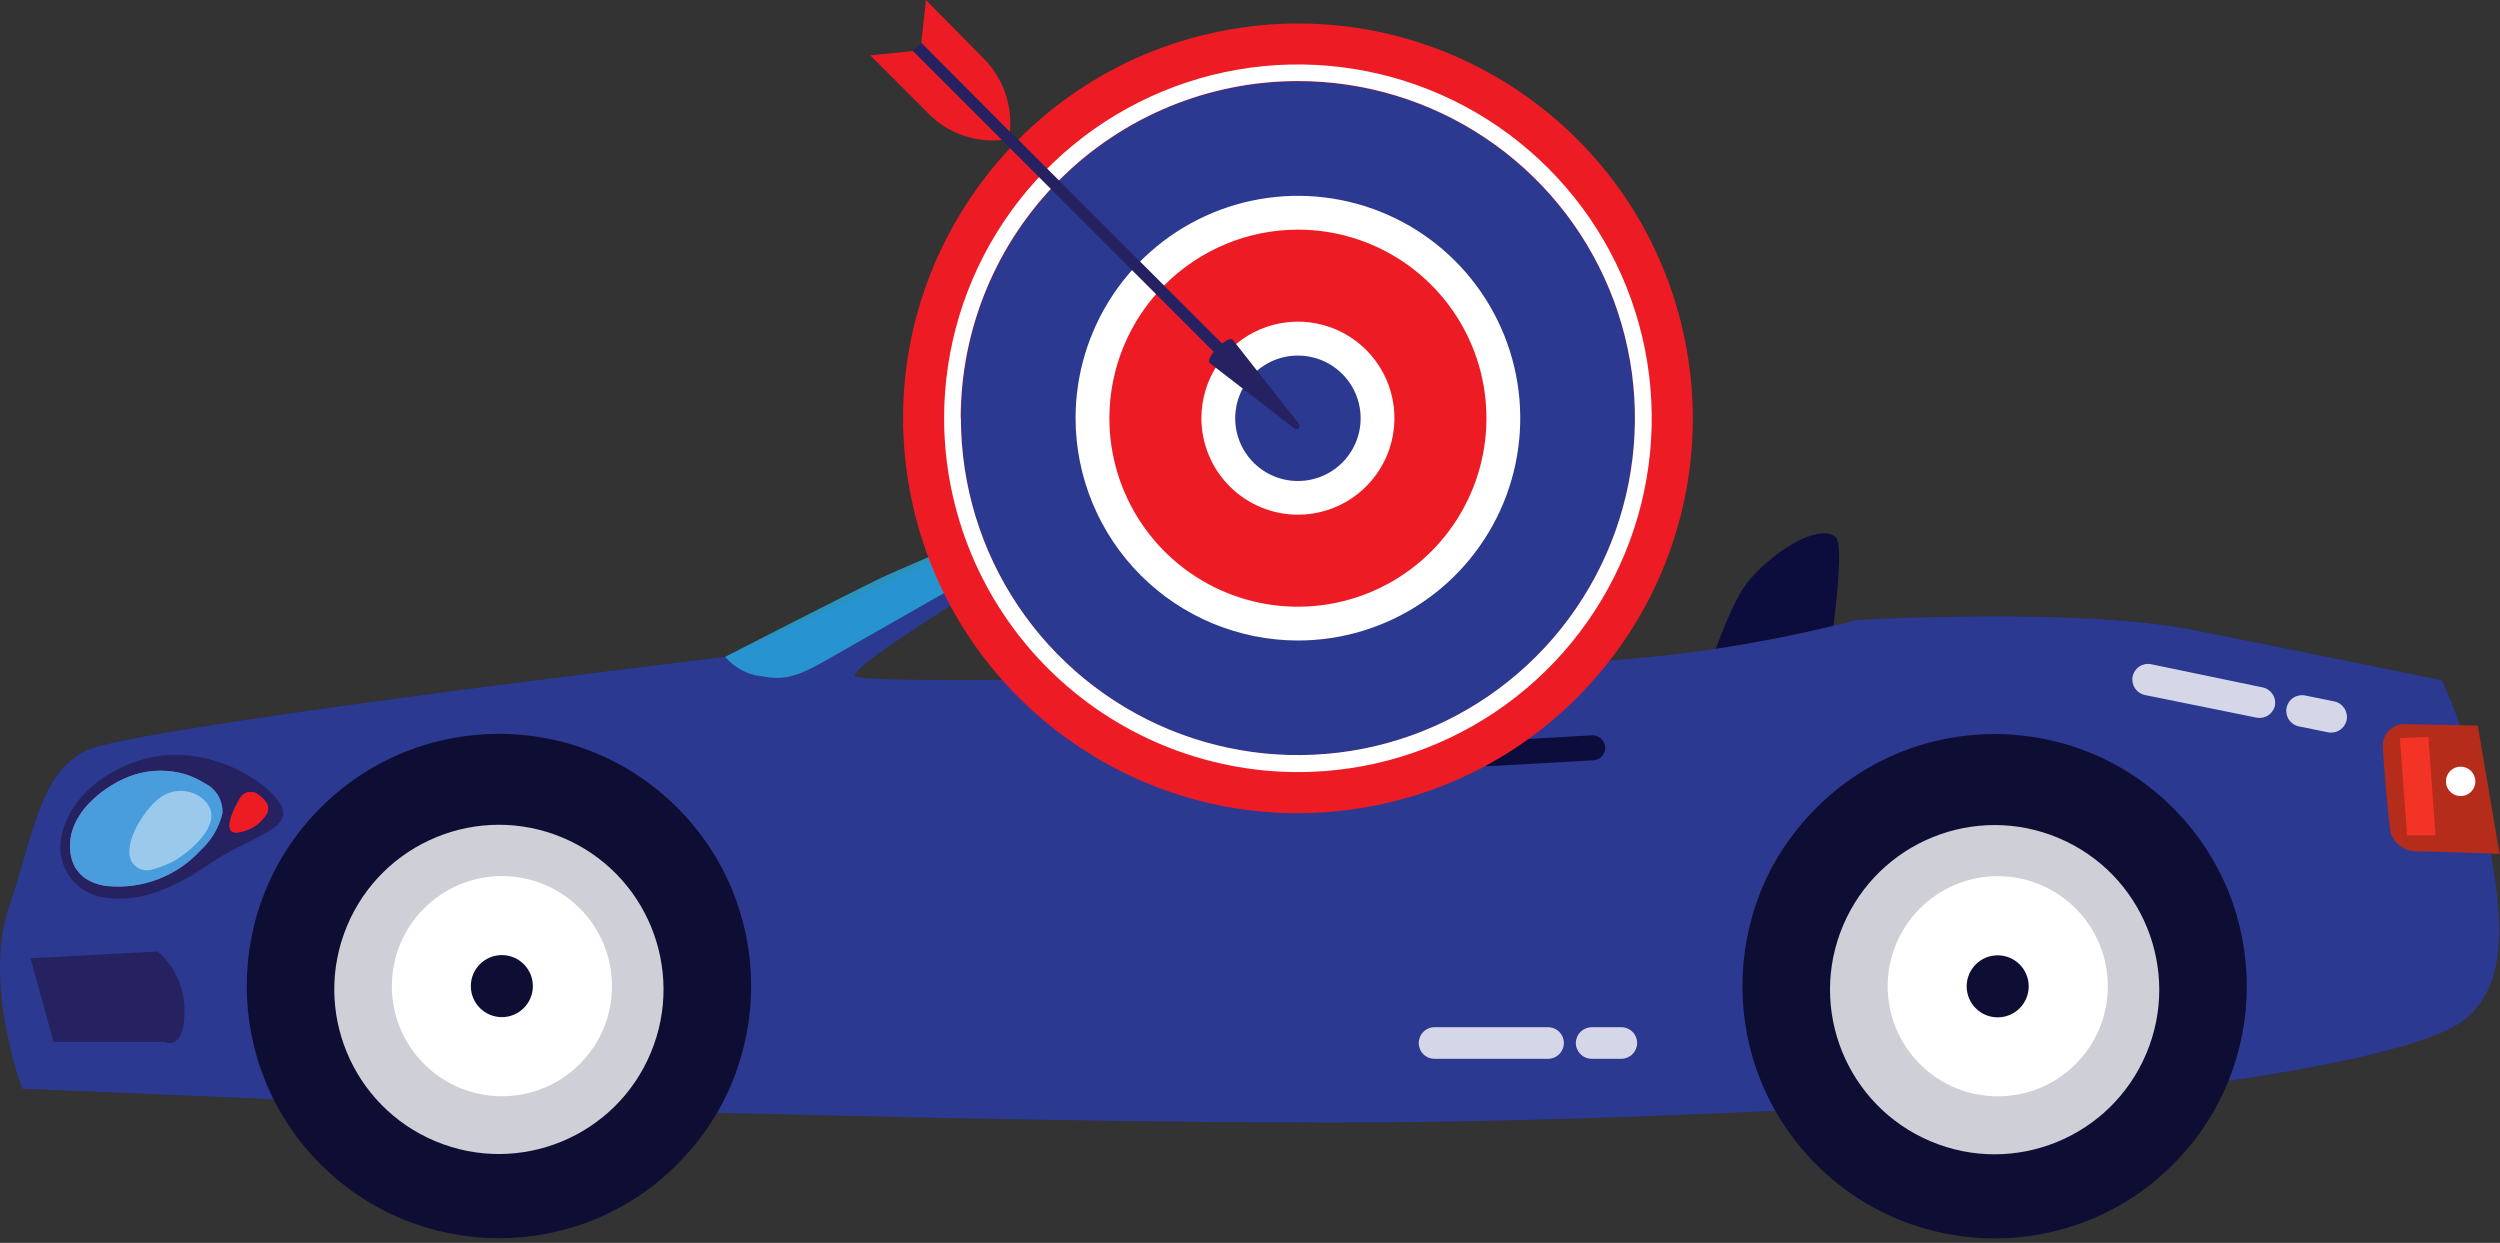 <svg width="350" height="174" viewBox="0 0 350 174" fill="none" xmlns="http://www.w3.org/2000/svg">
<rect x="0" y="0" width="350" height="174" fill="#333333" stroke="none"/>
<g clip-path="url(#clip0_3253_11731)">
<path d="M167.838 102.893C167.838 102.893 172.796 85.475 176.361 81.343C180.801 76.19 186.731 73.37 188.579 75.25C190.426 77.13 185.986 102.893 185.986 102.893H167.838Z" fill="#0C0C3D"/>
<path d="M236.266 102.893C236.266 102.893 241.24 85.475 244.789 81.343C249.245 76.19 255.159 73.37 257.023 75.25C258.886 77.13 254.398 102.893 254.398 102.893H236.266Z" fill="#0C0C3D"/>
<path d="M36.377 153.838L3.094 152.428C3.094 152.428 -2.286 137.731 1.214 127.118C4.617 116.845 5.444 108.37 12.006 105.081C18.569 101.792 101.515 91.956 101.515 91.956L156.835 67.116L160.286 67.942C160.286 67.942 117.46 93.366 119.777 94.775C122.094 96.185 206.029 94.305 226.64 92.426C237.881 91.554 249.02 89.672 259.923 86.803C259.923 86.803 290.856 84.924 307.27 88.213C323.684 91.502 341.897 95.245 341.897 95.245C344.754 101.687 346.8 108.458 347.99 115.403C349.87 126.648 351.749 136.954 345.187 142.576C338.624 148.199 307.221 151.958 307.221 151.958C307.221 151.958 240.251 157.176 186.342 157.176C132.432 157.176 36.377 153.838 36.377 153.838Z" fill="#2B2A25"/>
<path d="M348.056 115.403C346.845 108.455 344.777 101.684 341.898 95.246C341.898 95.246 323.62 91.486 307.222 88.213C290.824 84.94 259.875 86.803 259.875 86.803C248.991 89.646 237.874 91.506 226.657 92.361C206.046 94.241 122.143 96.121 119.794 94.711C117.444 93.301 161.729 67.424 161.729 67.424L156.868 66.646L101.516 91.956C101.516 91.956 18.569 101.808 12.007 105.081C5.444 108.354 4.553 117.299 1.215 127.118C-2.366 137.732 3.095 152.428 3.095 152.428L36.377 153.822L42.713 154.033C39.837 150.147 37.923 145.635 37.131 140.866C36.338 136.097 36.689 131.208 38.154 126.601C39.619 121.995 42.157 117.801 45.559 114.366C48.96 110.931 53.128 108.353 57.721 106.843C62.313 105.333 67.198 104.934 71.974 105.68C76.751 106.426 81.282 108.295 85.195 111.133C89.108 113.972 92.292 117.698 94.484 122.007C96.676 126.315 97.815 131.083 97.805 135.917V136.111C97.903 143.139 95.619 149.992 91.324 155.556C122.111 156.382 159.38 157.176 186.326 157.176C207.586 157.176 230.903 156.366 251.336 155.394C248.222 151.613 246.063 147.14 245.041 142.35C244.019 137.561 244.163 132.596 245.462 127.874C246.761 123.152 249.176 118.811 252.504 115.219C255.832 111.626 259.976 108.886 264.584 107.23C269.193 105.574 274.133 105.051 278.987 105.704C283.84 106.357 288.466 108.168 292.473 110.984C296.48 113.799 299.751 117.537 302.011 121.882C304.27 126.227 305.452 131.052 305.456 135.949V136.111C305.494 141.842 303.976 147.476 301.065 152.412L307.255 151.958C307.255 151.958 338.657 148.199 345.252 142.593C351.847 136.986 350 126.648 348.056 115.403Z" fill="#2B3990"/>
<path d="M279.304 136.322C279.307 137.035 279.098 137.732 278.704 138.326C278.31 138.92 277.749 139.384 277.091 139.658C276.433 139.933 275.708 140.005 275.009 139.867C274.309 139.729 273.667 139.386 273.163 138.882C272.659 138.378 272.316 137.735 272.178 137.036C272.039 136.336 272.112 135.612 272.386 134.954C272.661 134.296 273.124 133.734 273.718 133.34C274.312 132.946 275.01 132.738 275.723 132.741C276.673 132.741 277.583 133.118 278.255 133.79C278.926 134.461 279.304 135.372 279.304 136.322Z" fill="#B7B29E"/>
<path opacity="0.8" d="M101.516 91.956C102.594 93.209 104.03 94.103 105.631 94.516C108.564 94.954 110.087 95.602 115.046 92.782C120.004 89.963 158.796 67.861 158.796 67.861L155.053 67.504C155.053 67.504 127.96 78.669 122.921 81.115C117.881 83.562 101.516 91.956 101.516 91.956Z" fill="#27AAE1"/>
<path d="M346.889 101.581C346.889 101.581 337.491 101.371 336.373 101.371C335.658 101.435 334.989 101.748 334.48 102.253C333.971 102.759 333.655 103.427 333.586 104.141C333.586 105.762 334.429 115.484 334.704 116.732C335.016 117.495 335.558 118.143 336.255 118.584C336.952 119.026 337.769 119.239 338.593 119.195C340.537 119.195 349.935 119.535 349.935 119.535L346.889 101.581Z" fill="#B52C1A"/>
<path d="M335.984 103.315L336.989 116.942H340.975L339.97 103.185L335.984 103.315Z" fill="#F23325"/>
<path d="M224.729 104.562C224.76 105.026 224.608 105.483 224.304 105.835C224.001 106.187 223.572 106.405 223.109 106.442L208.525 107.268C208.062 107.3 207.605 107.147 207.253 106.844C206.901 106.541 206.683 106.111 206.646 105.648C206.619 105.187 206.773 104.734 207.076 104.386C207.379 104.038 207.806 103.822 208.266 103.785L222.849 102.942C223.31 102.915 223.763 103.07 224.111 103.372C224.46 103.675 224.675 104.102 224.713 104.562H224.729Z" fill="#0C0C3D"/>
<path d="M4.262 134.15L7.502 145.866H23.009C23.009 145.866 25.829 147.275 25.829 141.636C25.863 140.043 25.545 138.462 24.898 137.006C24.251 135.549 23.291 134.253 22.086 133.21L4.262 134.15Z" fill="#262262"/>
<path d="M304.214 163.038C318.002 149.249 318.002 126.893 304.214 113.105C290.425 99.316 268.069 99.316 254.281 113.105C240.492 126.893 240.492 149.249 254.281 163.038C268.069 176.826 290.425 176.826 304.214 163.038Z" fill="#0E0E35"/>
<path opacity="0.8" d="M300.471 147.528C305.427 135.807 299.943 122.288 288.222 117.332C276.501 112.376 262.982 117.86 258.026 129.581C253.07 141.302 258.554 154.821 270.275 159.777C281.996 164.733 295.515 159.249 300.471 147.528Z" fill="white"/>
<path d="M290.582 148.973C296.599 142.955 296.599 133.198 290.582 127.18C284.564 121.162 274.807 121.162 268.789 127.18C262.771 133.198 262.771 142.955 268.789 148.973C274.807 154.991 284.564 154.991 290.582 148.973Z" fill="white"/>
<path d="M279.677 142.43C282.075 142.43 284.019 140.486 284.019 138.088C284.019 135.689 282.075 133.745 279.677 133.745C277.278 133.745 275.334 135.689 275.334 138.088C275.334 140.486 277.278 142.43 279.677 142.43Z" fill="#0E0E35"/>
<path d="M94.819 163.009C108.608 149.221 108.608 126.865 94.819 113.077C81.031 99.288 58.675 99.288 44.886 113.077C31.098 126.865 31.098 149.221 44.886 163.009C58.675 176.798 81.031 176.798 94.819 163.009Z" fill="#0E0E35"/>
<path opacity="0.8" d="M91.114 147.381C96.011 135.635 90.458 122.144 78.712 117.248C66.967 112.351 53.475 117.904 48.579 129.649C43.682 141.395 49.235 154.886 60.981 159.783C72.726 164.679 86.218 159.127 91.114 147.381Z" fill="white"/>
<path d="M81.165 148.961C87.183 142.943 87.183 133.186 81.165 127.168C75.148 121.15 65.391 121.15 59.373 127.168C53.355 133.186 53.355 142.943 59.373 148.961C65.391 154.979 75.148 154.979 81.165 148.961Z" fill="white"/>
<path d="M70.259 142.398C72.657 142.398 74.601 140.454 74.601 138.055C74.601 135.657 72.657 133.713 70.259 133.713C67.86 133.713 65.916 135.657 65.916 138.055C65.916 140.454 67.86 142.398 70.259 142.398Z" fill="#0E0E35"/>
<path d="M346.549 109.375C346.552 109.783 346.435 110.182 346.21 110.523C345.986 110.863 345.666 111.13 345.29 111.288C344.914 111.446 344.5 111.489 344.1 111.412C343.7 111.334 343.332 111.139 343.042 110.852C342.753 110.565 342.555 110.198 342.474 109.799C342.394 109.399 342.433 108.985 342.589 108.608C342.744 108.231 343.008 107.908 343.346 107.681C343.685 107.455 344.084 107.334 344.491 107.333C345.034 107.333 345.555 107.548 345.941 107.93C346.326 108.313 346.545 108.832 346.549 109.375Z" fill="white"/>
<path d="M15.102 125.708C18.619 126.178 23.204 125.206 29.345 120.944C34.822 117.169 40.996 116.18 39.392 112.842C37.788 109.504 28.422 103.379 19.186 106.572C11.23 109.31 8.329 115.046 8.443 118.919C8.526 120.671 9.251 122.33 10.479 123.582C11.707 124.834 13.353 125.591 15.102 125.708Z" fill="#262262"/>
<path d="M33.574 111.805C33.697 111.565 33.875 111.357 34.094 111.198C34.313 111.039 34.566 110.934 34.832 110.892C35.099 110.849 35.372 110.87 35.63 110.953C35.887 111.035 36.121 111.178 36.313 111.368C37.026 111.903 37.933 112.826 37.35 113.928C36.933 114.612 36.372 115.197 35.706 115.642C35.04 116.087 34.285 116.381 33.493 116.505C30.787 117.072 32.813 113.005 33.574 111.805Z" fill="#ED1C24"/>
<path opacity="0.8" d="M33.574 111.805C33.697 111.565 33.875 111.357 34.094 111.198C34.313 111.039 34.566 110.934 34.832 110.892C35.099 110.849 35.372 110.87 35.63 110.953C35.887 111.035 36.121 111.178 36.313 111.368C37.026 111.903 37.933 112.826 37.35 113.928C36.933 114.612 36.372 115.197 35.706 115.642C35.04 116.087 34.285 116.381 33.493 116.505C30.787 117.072 32.813 113.005 33.574 111.805Z" fill="#ED1C24"/>
<path d="M28.665 109.667C29.454 110.045 30.112 110.652 30.551 111.41C30.99 112.167 31.191 113.039 31.128 113.912C30.642 115.866 29.594 117.635 28.114 119C26.49 120.786 24.475 122.172 22.226 123.049C19.977 123.926 17.556 124.271 15.151 124.055C14.061 123.964 13.007 123.62 12.072 123.051C11.029 122.37 10.286 121.314 9.998 120.102C8.589 114.09 15.054 109.634 18.781 108.467C21.18 107.706 23.755 107.706 26.154 108.467C27.035 108.767 27.878 109.17 28.665 109.667Z" fill="#D268CC"/>
<path opacity="0.8" d="M28.665 109.667C29.454 110.045 30.112 110.652 30.551 111.41C30.99 112.167 31.191 113.039 31.128 113.912C30.642 115.866 29.594 117.635 28.114 119C26.49 120.786 24.475 122.172 22.226 123.049C19.977 123.926 17.556 124.271 15.151 124.055C14.061 123.964 13.007 123.62 12.072 123.051C11.029 122.37 10.286 121.314 9.998 120.102C8.589 114.09 15.054 109.634 18.781 108.467C21.18 107.706 23.755 107.706 26.154 108.467C27.035 108.767 27.878 109.17 28.665 109.667Z" fill="#27AAE1"/>
<path opacity="0.45" d="M24.452 120.491C23.51 120.992 22.516 121.389 21.487 121.673C20.921 121.895 20.294 121.904 19.721 121.698C19.149 121.493 18.671 121.087 18.376 120.555C17.16 117.833 20.369 113.296 22.07 111.951C22.872 111.238 23.886 110.811 24.956 110.734C26.026 110.658 27.09 110.938 27.985 111.53C32.408 114.609 26.575 119.243 24.452 120.491Z" fill="white"/>
<path d="M191.083 113.042C221.167 107.867 241.359 79.285 236.184 49.201C231.01 19.118 202.427 -1.075 172.344 4.1C142.26 9.275 122.068 37.857 127.243 67.941C132.417 98.024 161 118.217 191.083 113.042Z" fill="#ED1C24"/>
<path d="M181.708 105.729C207.759 105.729 228.877 84.611 228.877 58.56C228.877 32.509 207.759 11.391 181.708 11.391C155.657 11.391 134.539 32.509 134.539 58.56C134.539 84.611 155.657 105.729 181.708 105.729Z" fill="#2B3990"/>
<path d="M132.174 58.56C132.174 48.763 135.079 39.186 140.522 31.04C145.965 22.894 153.701 16.545 162.752 12.796C171.804 9.047 181.764 8.066 191.372 9.977C200.981 11.889 209.807 16.606 216.735 23.534C223.662 30.461 228.38 39.288 230.291 48.896C232.203 58.505 231.222 68.465 227.473 77.516C223.723 86.567 217.375 94.304 209.229 99.747C201.083 105.19 191.506 108.095 181.709 108.095C168.576 108.078 155.987 102.853 146.701 93.567C137.415 84.282 132.191 71.692 132.174 58.56ZM134.523 58.56C134.53 67.891 137.303 77.011 142.491 84.766C147.68 92.521 155.051 98.564 163.674 102.13C172.297 105.697 181.783 106.627 190.934 104.802C200.085 102.978 208.489 98.481 215.085 91.881C221.681 85.281 226.171 76.873 227.989 67.721C229.807 58.569 228.871 49.083 225.299 40.463C221.727 31.843 215.679 24.476 207.92 19.292C200.161 14.109 191.04 11.342 181.709 11.342C169.187 11.347 157.179 16.323 148.325 25.177C139.471 34.031 134.495 46.039 134.491 58.56H134.523Z" fill="white"/>
<path d="M188.319 86.559C203.779 82.91 213.354 67.419 209.705 51.959C206.056 36.5 190.566 26.925 175.106 30.574C159.646 34.223 150.071 49.713 153.72 65.173C157.369 80.633 172.86 90.208 188.319 86.559Z" fill="#ED1C24"/>
<path d="M150.58 58.56C150.577 52.403 152.4 46.383 155.818 41.262C159.236 36.141 164.097 32.149 169.784 29.791C175.472 27.432 181.731 26.813 187.77 28.013C193.809 29.212 199.357 32.175 203.712 36.528C208.067 40.88 211.033 46.427 212.235 52.465C213.438 58.504 212.822 64.763 210.467 70.452C208.111 76.141 204.122 81.003 199.002 84.424C193.883 87.845 187.864 89.671 181.707 89.671C173.457 89.663 165.547 86.383 159.712 80.55C153.877 74.718 150.593 66.81 150.58 58.56ZM155.312 58.56C155.315 63.78 156.866 68.882 159.768 73.22C162.67 77.559 166.794 80.94 171.617 82.935C176.441 84.93 181.748 85.451 186.867 84.43C191.986 83.41 196.688 80.895 200.378 77.203C204.068 73.511 206.58 68.807 207.597 63.687C208.614 58.568 208.091 53.261 206.092 48.439C204.094 43.617 200.711 39.495 196.37 36.595C192.03 33.696 186.927 32.148 181.707 32.148C174.707 32.157 167.995 34.943 163.046 39.894C158.098 44.846 155.316 51.559 155.312 58.56Z" fill="white"/>
<path d="M184.274 69.417C190.267 68.002 193.978 61.998 192.564 56.006C191.149 50.013 185.145 46.302 179.153 47.717C173.16 49.131 169.449 55.135 170.864 61.127C172.278 67.12 178.282 70.831 184.274 69.417Z" fill="#2B3990"/>
<path d="M168.195 58.56C168.192 55.887 168.982 53.273 170.465 51.048C171.948 48.824 174.057 47.089 176.526 46.064C178.995 45.038 181.713 44.768 184.336 45.288C186.958 45.808 189.368 47.093 191.259 48.983C193.151 50.872 194.439 53.28 194.962 55.902C195.485 58.524 195.218 61.242 194.196 63.712C193.174 66.182 191.441 68.294 189.219 69.779C186.996 71.265 184.383 72.058 181.709 72.058C178.129 72.054 174.697 70.631 172.164 68.101C169.631 65.571 168.204 62.14 168.195 58.56ZM172.927 58.56C172.927 60.297 173.442 61.995 174.407 63.44C175.372 64.884 176.744 66.01 178.348 66.674C179.953 67.339 181.719 67.513 183.423 67.174C185.126 66.835 186.691 65.999 187.919 64.77C189.148 63.542 189.984 61.977 190.323 60.274C190.662 58.57 190.488 56.804 189.823 55.2C189.158 53.595 188.033 52.223 186.588 51.258C185.144 50.293 183.446 49.778 181.709 49.778C180.556 49.778 179.414 50.005 178.348 50.447C177.283 50.888 176.315 51.535 175.499 52.35C174.684 53.166 174.037 54.134 173.595 55.2C173.154 56.265 172.927 57.407 172.927 58.56Z" fill="white"/>
<path d="M128.964 5.965L127.795 7.134L172.24 51.578L173.408 50.41L128.964 5.965Z" fill="#262262"/>
<path d="M172.57 47.558C171.905 46.894 168.729 50.07 169.329 50.799L181.174 59.954C181.26 60.04 181.376 60.088 181.498 60.088C181.619 60.088 181.736 60.04 181.822 59.954C181.908 59.868 181.956 59.751 181.956 59.63C181.956 59.508 181.908 59.392 181.822 59.306L172.57 47.558Z" fill="#262262"/>
<path d="M127.815 7.146L121.836 7.746L130.035 15.961C131.367 17.287 132.976 18.302 134.746 18.933C136.517 19.563 138.405 19.793 140.276 19.607L127.815 7.146Z" fill="#ED1C24"/>
<path d="M128.982 5.979L129.631 0L137.732 8.215C139.056 9.546 140.069 11.152 140.699 12.92C141.329 14.687 141.561 16.572 141.378 18.44L128.982 5.979Z" fill="#ED1C24"/>
<path opacity="0.8" d="M200.829 143.808H216.741C217.324 143.812 217.882 144.045 218.294 144.458C218.707 144.87 218.94 145.428 218.944 146.011C218.944 146.597 218.713 147.159 218.3 147.575C217.887 147.991 217.327 148.227 216.741 148.231H200.829C200.244 148.231 199.684 147.999 199.27 147.586C198.857 147.173 198.625 146.612 198.625 146.028C198.625 145.442 198.857 144.879 199.269 144.464C199.682 144.048 200.243 143.812 200.829 143.808Z" fill="white"/>
<path opacity="0.8" d="M222.833 143.808H226.998C227.581 143.812 228.139 144.045 228.551 144.458C228.963 144.87 229.197 145.428 229.201 146.011C229.197 146.596 228.964 147.156 228.552 147.571C228.14 147.986 227.582 148.223 226.998 148.231H222.833C222.246 148.227 221.684 147.992 221.268 147.576C220.853 147.161 220.618 146.599 220.613 146.011C220.622 145.427 220.859 144.869 221.274 144.457C221.689 144.045 222.249 143.812 222.833 143.808Z" fill="white"/>
<path opacity="0.8" d="M301.161 92.993L316.766 96.234C317.338 96.355 317.839 96.697 318.161 97.185C318.482 97.674 318.598 98.269 318.483 98.843C318.341 99.397 317.99 99.875 317.504 100.177C317.018 100.479 316.434 100.581 315.874 100.463L300.286 97.303C299.714 97.182 299.213 96.841 298.891 96.352C298.57 95.864 298.454 95.268 298.569 94.694C298.69 94.126 299.03 93.629 299.515 93.311C300.001 92.992 300.592 92.878 301.161 92.993Z" fill="white"/>
<path opacity="0.8" d="M322.712 97.368L326.796 98.194C327.369 98.315 327.871 98.656 328.196 99.144C328.52 99.632 328.64 100.228 328.529 100.803C328.408 101.375 328.067 101.877 327.578 102.198C327.09 102.52 326.494 102.636 325.921 102.521L321.837 101.694C321.265 101.573 320.764 101.231 320.442 100.743C320.12 100.255 320.004 99.659 320.12 99.085C320.237 98.514 320.575 98.013 321.061 97.691C321.547 97.369 322.141 97.253 322.712 97.368Z" fill="white"/>
</g>
<defs>
<clipPath id="clip0_3253_11731">
<rect width="350" height="173.38" fill="white"/>
</clipPath>
</defs>
</svg>
